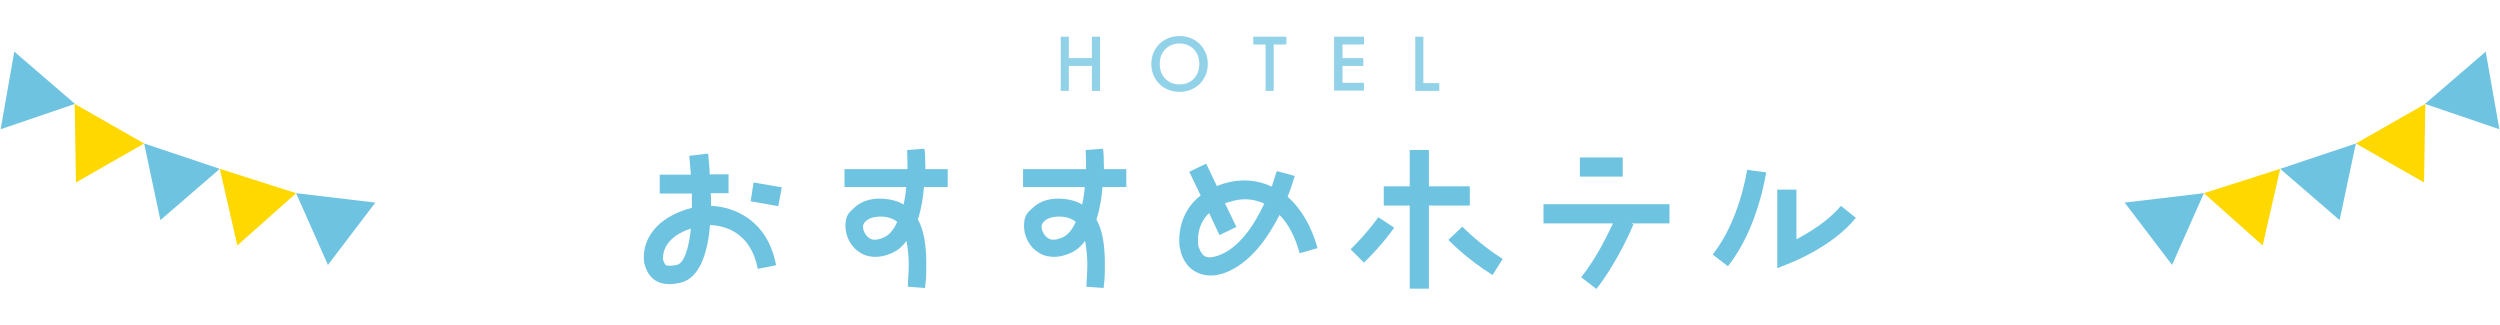 <?xml version="1.0" encoding="UTF-8"?>
<svg id="_レイヤー_1" xmlns="http://www.w3.org/2000/svg" version="1.1" viewBox="0 0 770 100">
  <!-- Generator: Adobe Illustrator 29.4.0, SVG Export Plug-In . SVG Version: 2.1.0 Build 152)  -->
  <defs>
    <style>
      .st0 {
        fill: #92d2e8;
      }

      .st1 {
        fill: #ffd800;
      }

      .st2 {
        fill: #6ec3e1;
      }
    </style>
  </defs>
  <g>
    <g>
      <polygon class="st2" points="765.6 15.9 769.8 39.8 746.9 32 765.6 15.9"/>
      <polygon class="st1" points="747 32 746.6 56.2 725.6 44.2 747 32"/>
      <polygon class="st2" points="725.6 44.2 720.6 67.8 702.3 52 725.6 44.2"/>
      <polygon class="st1" points="702.3 52 696.9 75.6 678.8 59.5 702.3 52"/>
      <polygon class="st2" points="678.8 59.5 669 81.6 654.4 62.4 678.8 59.5"/>
    </g>
    <g>
      <polygon class="st2" points="4.4 15.9 .2 39.8 23.1 32 4.4 15.9"/>
      <polygon class="st1" points="23 32 23.4 56.2 44.4 44.2 23 32"/>
      <polygon class="st2" points="44.4 44.2 49.4 67.8 67.7 52 44.4 44.2"/>
      <polygon class="st1" points="67.7 52 73.1 75.6 91.2 59.5 67.7 52"/>
      <polygon class="st2" points="91.2 59.5 101 81.6 115.6 62.4 91.2 59.5"/>
    </g>
  </g>
  <g>
    <g>
      <path class="st2" d="M239.1,81.7l-5.7,1.1c-2.2-11.4-10.3-13.3-14.7-13.5-.7,8.2-3,16.1-8.8,17.7-3.2.8-5.9.7-8-.6-1.8-1.1-2.9-3-3.5-5.5-.1-.6-.1-1.1-.1-1.9,0-4.6,3-11.9,14.8-15v-4.4h-9.9v-5.8h9.6c-.2-1.9-.3-3.8-.5-5.8l5.8-.7c.1,1.2.4,3.6.5,6.4h5.8v5.8h-5.5c.1.8.1,1.7.1,2.5v1.4c7.1.3,17.3,4.3,20,18.1v.2ZM212.8,70.4c-7.8,2.5-8.6,7.3-8.6,8.9v.7c.3.8.6,1.4.8,1.6.7.4,1.9.3,3.4,0,2.4-.5,3.7-5.1,4.4-11.1h0ZM240.8,57.7l-1.1,5.8-8.5-1.5.9-5.8,8.7,1.5h0Z"/>
      <path class="st2" d="M284.6,57.5c-.3,3.3-.8,6.8-1.9,10.1,1.8,3.1,2.6,7.7,2.6,13.7s-.2,4.8-.4,7.4l-5.3-.4c.1-2.6.3-4.8.3-7s-.3-5.1-.7-7.1c-1.1,1.5-2.5,2.8-4.2,3.6-4.9,2.3-8.5,1.1-10.1,0-2.7-1.6-4.5-4.9-4.5-8.1s.9-4.1,2.6-5.6c1.5-1.5,4.3-3.2,9-2.9,2.5.2,4.5.7,6.3,1.8.4-1.8.7-3.6.8-5.4h-19v-5.5h19.4v-1.4c0-1.8-.1-3.3-.1-4.5l5.3-.4c.2.7.3,2.7.3,5.5v.8h6.9v5.5h-7.3ZM276.3,68.3c-1.1-.9-2.6-1.5-4.8-1.6-2.7,0-4.1.7-4.8,1.4-.7.5-.9,1.4-.9,1.7,0,1.1.7,2.7,1.9,3.5,1.1.8,2.7.7,4.8-.3,1.6-.8,2.9-2.5,3.8-4.6h0Z"/>
      <path class="st2" d="M339.6,57.5c-.3,3.3-.8,6.8-1.9,10.1,1.8,3.1,2.6,7.7,2.6,13.7s-.2,4.8-.4,7.4l-5.3-.4c.1-2.6.3-4.8.3-7s-.3-5.1-.7-7.1c-1.1,1.5-2.5,2.8-4.2,3.6-4.9,2.3-8.5,1.1-10.1,0-2.7-1.6-4.5-4.9-4.5-8.1s.9-4.1,2.6-5.6c1.5-1.5,4.3-3.2,9-2.9,2.5.2,4.5.7,6.3,1.8.4-1.8.7-3.6.8-5.4h-19v-5.5h19.4v-1.4c0-1.8-.1-3.3-.1-4.5l5.3-.4c.2.7.3,2.7.3,5.5v.8h6.9v5.5h-7.3ZM331.3,68.3c-1.1-.9-2.6-1.5-4.8-1.6-2.7,0-4.1.7-4.8,1.4-.7.5-.9,1.4-.9,1.7,0,1.1.7,2.7,1.9,3.5,1.1.8,2.7.7,4.8-.3,1.6-.8,2.9-2.5,3.8-4.6h0Z"/>
      <path class="st2" d="M405.9,76.4l-5.6,1.6c-1.4-5.1-3.5-9.1-6.2-11.8-3.6,7.1-9.2,15.2-17.3,18-3.4,1.1-6.4.8-8.9-.7-3.6-2.2-4.3-6.2-4.4-6.8-.3-.8-.3-1.8-.3-2.8,0-4.1,1.5-9.8,6.6-13.7l-3.5-7.3,5.2-2.5,3.3,6.9c.7-.3,1.4-.5,2.2-.8,5.1-1.5,10.2-1.2,14.7,1,.9-2.9,1.5-4.8,1.6-4.8l5.5,1.5c-.2.3-.8,2.9-2.2,6.4,4.1,3.6,7.3,9,9.2,15.8h0ZM389.4,62.7c-3.3-1.5-6.9-1.8-10.7-.5-.4,0-.9.3-1.4.4l3.5,7.3-5.2,2.5-3.2-6.8c-4.2,4.1-3.4,9.3-3.3,10.2.2.5.7,2.2,1.8,3,.9.6,2.3.6,4.1,0,6.6-2.2,11.4-9.6,14.4-16.1h0Z"/>
      <path class="st2" d="M424.5,66.9l4.9,3.2c-.2.3-3.2,4.8-9.3,10.8l-4.1-4.1c5.8-5.8,8.5-9.9,8.5-9.9ZM440.1,63.3v25.6h-5.9v-25.6h-8v-5.9h8v-11.2h5.9v11.2h12.6v5.9s-12.6,0-12.6,0ZM462.8,79.8l-3.1,4.9c-7.9-4.9-13.4-10.6-13.6-10.8l4.3-4.1c0,0,5.3,5.5,12.5,10h0Z"/>
      <path class="st2" d="M514.1,68.8h-11.7l.7.3c-.2.4-4.3,10.7-11.4,19.9l-4.7-3.6c5-6.3,8.2-13.3,9.8-16.6h-21.4v-5.9h38.8v5.9h0ZM499.8,54.4h-13.2v-5.9h13.2v5.9Z"/>
      <path class="st2" d="M538.1,52.3l5.9.8c-.2.7-2.5,17.2-11.8,28.9l-4.7-3.6c8.4-10.6,10.6-26,10.6-26.1ZM571.6,67.1c-7.1,8.8-19.7,13.7-20.2,13.9l-4,1.6v-24.2h5.9v15.3c4-2.1,9.9-5.7,13.7-10.3l4.6,3.7Z"/>
    </g>
    <g>
      <path class="st0" d="M329.2,17.9h7.1v-6.6h2.5v16.7h-2.5v-7.7h-7.1v7.7h-2.5V11.3h2.5v6.6Z"/>
      <path class="st0" d="M372,19.7c0,4.9-3.7,8.6-8.7,8.6s-8.7-3.7-8.7-8.6,3.7-8.6,8.7-8.6,8.7,3.7,8.7,8.6ZM369.4,19.7c0-3.7-2.5-6.3-6.1-6.3s-6.1,2.6-6.1,6.3,2.5,6.3,6.1,6.3,6.1-2.6,6.1-6.3Z"/>
      <path class="st0" d="M392.3,13.7v14.3h-2.5v-14.3h-3.8v-2.4h10.2v2.4h-3.9Z"/>
      <path class="st0" d="M420.1,13.7h-6.6v4.2h6.4v2.4h-6.4v5.2h6.6v2.4h-9.2V11.3h9.2s0,2.4,0,2.4Z"/>
      <path class="st0" d="M438.4,11.3v14.3h4.9v2.4h-7.4V11.3h2.5Z"/>
    </g>
  </g>
</svg>